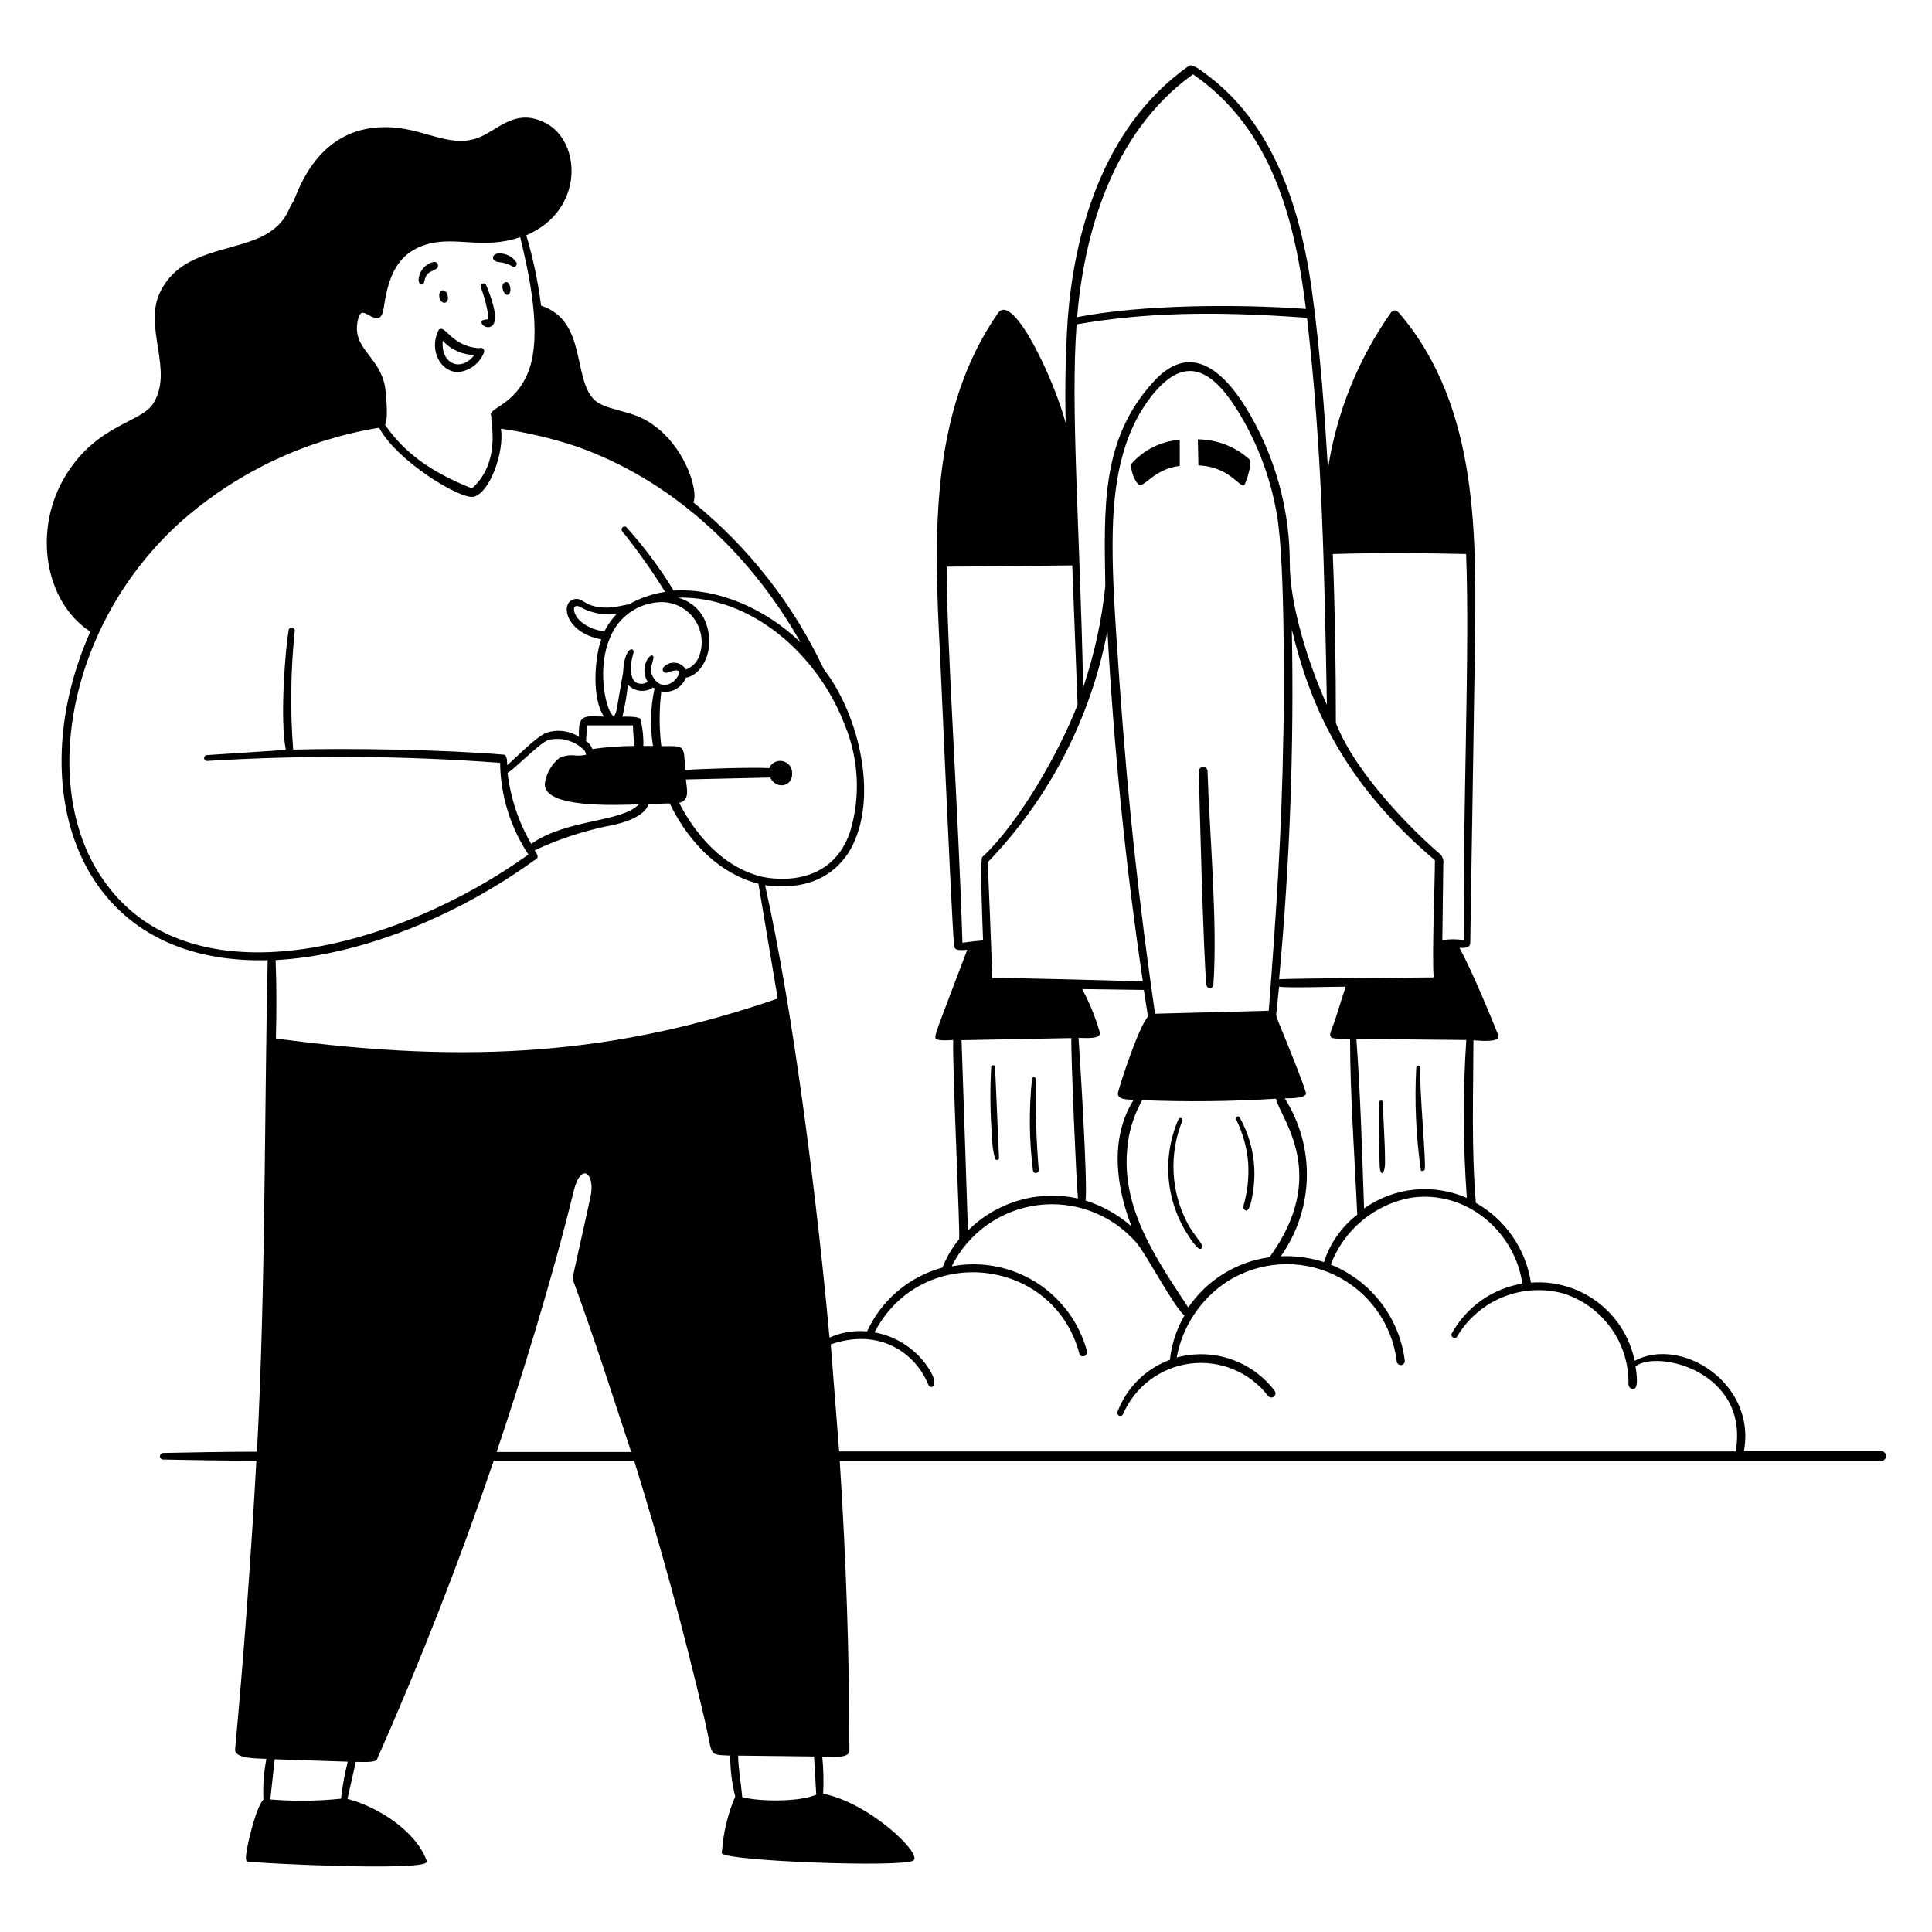 <svg width="351" height="351" viewBox="0 0 351 351" fill="none" xmlns="http://www.w3.org/2000/svg">
<path d="M188.714 212.547C188.255 207.073 188.086 201.578 188.205 196.086C188.205 195.629 187.539 195.506 187.486 196.086C186.912 201.591 186.971 207.143 187.661 212.635C187.673 212.775 187.74 212.904 187.847 212.995C187.954 213.085 188.092 213.129 188.232 213.118C188.371 213.106 188.501 213.04 188.591 212.933C188.682 212.826 188.726 212.687 188.714 212.547ZM180.764 210.494C180.796 210.565 180.848 210.626 180.913 210.668C180.979 210.711 181.055 210.733 181.133 210.733C181.211 210.733 181.287 210.711 181.352 210.668C181.418 210.626 181.47 210.565 181.501 210.494C181.256 204.966 181.028 199.42 180.782 193.874C180.782 193.781 180.745 193.692 180.679 193.626C180.613 193.56 180.524 193.523 180.431 193.523C180.338 193.523 180.248 193.56 180.183 193.626C180.117 193.692 180.08 193.781 180.08 193.874C179.846 198.061 179.893 202.259 180.22 206.44C180.232 207.809 180.415 209.171 180.764 210.494ZM226.763 211.196C226.935 213.907 226.632 216.627 225.868 219.234C225.868 219.638 227.044 221.867 227.781 215.461C228.243 211.134 227.341 206.771 225.201 202.983C224.973 202.562 224.376 202.983 224.569 203.351C225.784 205.806 226.528 208.467 226.763 211.196ZM205.492 84.327C205.48 85.648 205.927 86.932 206.756 87.96C207.809 88.908 209.441 85.222 214.337 84.643V79.905C210.921 80.155 207.742 81.744 205.492 84.327ZM251.631 211.091C251.631 207.476 251.315 203.878 251.245 200.262C251.245 199.771 250.49 199.876 250.49 200.368C250.49 204.106 250.49 207.879 250.648 211.635C250.719 214.109 251.684 213.197 251.631 211.091ZM217.619 79.817L217.725 84.555C223.779 84.766 225.534 89.329 226.184 87.907C226.464 87.258 227.605 84.011 226.991 83.45C224.415 81.136 221.082 79.844 217.619 79.817ZM91.663 51.333C90.75 51.825 91.663 53.983 92.382 53.509C93.102 53.035 92.663 50.754 91.663 51.333ZM90.505 46.051C89.276 46.173 89.241 47.437 90.505 47.595C91.42 47.666 92.308 47.942 93.102 48.402C93.576 48.718 94.085 48.086 93.804 47.648C93.442 47.115 92.947 46.688 92.368 46.407C91.789 46.127 91.146 46.004 90.505 46.051ZM87.363 52.228C87.833 53.46 88.203 54.728 88.469 56.019C88.767 57.528 88.75 57.932 88.679 58.02C88.396 58.029 88.114 58.064 87.837 58.125C87.328 58.3 87.328 58.95 88.118 59.318C88.332 59.427 88.574 59.468 88.812 59.437C89.05 59.405 89.273 59.303 89.452 59.143C90.364 58.265 89.978 55.791 88.328 51.789C88.27 51.661 88.164 51.562 88.032 51.513C87.9 51.463 87.754 51.468 87.626 51.526C87.498 51.584 87.399 51.691 87.349 51.823C87.3 51.954 87.305 52.1 87.363 52.228Z" fill="black"/>
<path d="M341.733 263.636H316.829C319.128 251.351 305.474 242.699 296.98 247.226C296.108 242.97 293.711 239.178 290.241 236.563C286.77 233.949 282.464 232.692 278.132 233.029C277.669 230.013 276.529 227.141 274.796 224.63C273.063 222.119 270.783 220.034 268.128 218.532C267.303 208.704 267.672 198.701 267.689 188.996C269.181 189.101 272.761 189.434 272.182 188.013C270.427 183.66 267.426 176.395 265.162 172.218C266.075 172.218 267.11 172.218 267.11 171.288C267.391 154.44 267.935 119.094 267.935 119.094C268.216 98.174 268.918 74.131 254.228 56.914C253.772 56.37 253.14 56.177 252.737 56.739C246.761 65.199 242.832 74.932 241.259 85.17C240.662 75.166 239.873 63.864 238.328 52.685C235.696 33.713 229.343 20.972 219.023 13.408C218.04 12.688 216.601 11.53 215.952 11.986C199.841 23.394 195.102 43.295 193.979 57.985C193.576 64.233 193.453 70.568 193.611 76.851C191.452 68.796 184.046 53.071 181.326 56.862C168.655 75.008 169.725 98.455 170.796 119.147C172.551 158.564 173.077 168.725 173.305 171.375C173.305 172.235 173.305 172.814 175.727 172.551C170.62 186.082 169.567 188.346 170.024 188.732C170.48 189.118 172.287 188.996 173.165 188.943C173.042 194.857 174.446 223.604 174.253 225.131C172.979 226.683 171.955 228.423 171.217 230.291C168.225 231.105 165.449 232.566 163.083 234.57C160.718 236.574 158.822 239.074 157.528 241.891C155.193 241.663 152.839 242.05 150.701 243.014C148.595 219.655 144.278 184.345 138.995 160.828C148.033 162.004 152.351 157.95 154.439 154.44C159.704 145.261 156.194 130.01 149.666 121.568C144.14 109.813 136.036 99.453 125.955 91.26C127.026 89.224 124.201 79.975 117.023 76.167C113.951 74.534 109.862 74.412 107.984 72.657C103.965 68.725 106.668 58.266 98.297 55.528C97.755 51.202 96.857 46.929 95.612 42.751C106.142 38.224 105.598 25.974 99.385 22.499C93.593 19.27 90.399 23.85 86.591 25.131C81.326 26.886 76.851 23.095 69.936 23.095C56.896 23.095 53.807 36.223 53.123 36.872C52.439 37.522 52.175 41.225 46.366 43.506C40.189 45.91 32.326 46.051 28.974 53.316C26.131 59.67 31.589 67.427 27.834 73.306C25.64 76.816 17.76 77.027 12.039 86.205C5.914 95.981 7.967 109.248 16.408 114.759C9.143 131.081 9.476 148.438 17.268 160.126C24.394 170.779 36.012 174.78 48.63 174.447C47.998 204.176 48.262 233.818 46.682 263.741C40.978 263.741 35.257 263.864 29.659 263.969C29.5 263.969 29.349 264.032 29.237 264.144C29.125 264.256 29.062 264.408 29.062 264.566C29.062 264.724 29.125 264.876 29.237 264.988C29.349 265.1 29.5 265.163 29.659 265.163C34.66 265.268 40.575 265.373 46.577 265.373C45.612 282.8 44.313 300.473 42.716 317.795C42.558 319.55 46.665 319.445 48.402 319.55C47.922 321.988 47.739 324.475 47.858 326.956C46.524 328.132 44.576 336.17 44.681 337.662C44.681 337.978 44.822 338.171 45.032 338.206C46.963 338.522 76.131 339.961 77.482 338.364C77.516 338.302 77.534 338.232 77.534 338.162C77.534 338.091 77.516 338.022 77.482 337.96C75.534 332.695 68.707 328.255 63.127 326.816L64.636 320.094C65.794 320.094 68.146 320.27 68.479 319.655C76.324 301.965 83.467 283.695 89.697 265.391H115.215C120.076 280.995 124.367 296.771 128.079 312.688C129.571 319.111 128.535 318.76 132.677 318.953C132.658 321.456 132.958 323.951 133.572 326.377C132.226 329.544 131.414 332.913 131.168 336.345C131.134 336.404 131.116 336.471 131.116 336.538C131.116 336.606 131.134 336.673 131.168 336.731C132.273 338.135 163.776 339.311 165.934 338.03C167.689 336.907 158.072 327.588 149.543 325.868C149.666 323.627 149.613 321.379 149.385 319.146C150.877 319.146 154.316 319.55 154.316 318.076C154.316 301.509 153.755 283.766 152.561 265.426H341.785C342.023 265.419 342.248 265.318 342.411 265.145C342.574 264.972 342.661 264.742 342.654 264.504C342.647 264.267 342.546 264.042 342.373 263.879C342.201 263.716 341.97 263.629 341.733 263.636ZM104.018 232.327C108.388 244.348 110.722 251.825 114.671 263.794H90.224C94.488 251.175 100.385 232.204 104.264 216.251C105.58 210.986 108.23 213.215 107.265 217.497C106.142 222.779 103.965 232.204 104.018 232.327ZM148.297 326.044C145.296 327.412 137.767 327.325 134.836 326.482C134.643 323.973 134.134 321.463 134.099 318.953L147.893 319.111C148.016 321.428 148.156 323.727 148.297 326.044ZM50.017 174.429C64.759 173.692 82.291 166.953 96.963 156.37C97.279 156.142 97.56 156.089 97.647 155.791C97.735 155.493 97.647 155.247 97.121 154.492C101.242 152.563 105.57 151.108 110.02 150.157C111.775 149.842 116.917 148.859 117.847 146.068L121.673 145.963C125.359 153.597 131.221 158.897 137.784 160.547L141.294 181.414C112.302 191.4 85.836 193.523 50.122 188.662C50.245 183.941 50.262 179.15 50.069 174.429H50.017ZM96.015 67.462C93.558 73.832 88.434 74.096 89.258 75.605V76.149C89.592 78.939 90.241 84.678 85.749 88.732C78.167 85.714 73.463 82.239 69.954 77.184C70.691 75.903 69.954 70.305 69.954 70.252C68.865 64.531 63.881 63.373 65.004 58.195C65.162 57.441 65.391 57.002 65.689 56.862C66.672 56.423 69.199 59.81 69.725 55.879C70.55 50.263 72.13 45.928 77.693 44.349C82.853 42.892 87.837 45.384 94.506 43.085C96.015 49.333 98.613 60.635 96.015 67.462ZM86.012 90.277C89.048 89.522 91.645 82.063 91.013 77.886C95.75 78.556 100.415 79.66 104.948 81.186C121.445 87.065 135.766 99.631 145.436 116.69C138.837 110.372 130.203 106.809 122.393 107.3C119.903 103.22 117.042 99.378 113.846 95.823C113.798 95.77 113.74 95.728 113.675 95.699C113.61 95.67 113.54 95.655 113.469 95.655C113.398 95.655 113.327 95.67 113.262 95.699C113.197 95.728 113.139 95.77 113.091 95.823C113.041 95.872 113.001 95.93 112.974 95.995C112.946 96.06 112.932 96.13 112.932 96.2C112.932 96.27 112.946 96.34 112.974 96.405C113.001 96.47 113.041 96.528 113.091 96.577C115.895 100.064 118.48 103.721 120.831 107.528C118.505 107.88 116.263 108.653 114.215 109.81C113.883 109.843 113.554 109.901 113.232 109.985C112.268 110.203 111.288 110.338 110.301 110.389C106.194 110.389 106.036 108.634 104.562 108.827C101.631 109.126 102.491 114.917 109.23 116.146C108.019 119.533 107.475 126.991 109.739 130.186C107.037 130.186 105.299 129.624 105.194 132.379C105.159 132.876 105.159 133.374 105.194 133.871C104.324 133.311 103.339 132.954 102.312 132.826C101.285 132.699 100.243 132.804 99.262 133.134C97.419 133.836 93.909 137.504 92.137 139.031C92.137 138.294 92.137 137.17 91.487 137.1C80.343 136.17 63.407 135.907 53.263 136.188C52.707 129.028 52.801 121.832 53.544 114.689C53.575 114.542 53.545 114.39 53.463 114.265C53.381 114.139 53.252 114.052 53.105 114.022C52.959 113.992 52.806 114.021 52.681 114.103C52.556 114.186 52.469 114.314 52.439 114.461C51.877 117.62 50.789 130.501 51.93 136.24L37.556 137.188C37.45 137.198 37.349 137.24 37.268 137.308C37.186 137.377 37.127 137.469 37.098 137.571C37.07 137.674 37.073 137.783 37.108 137.884C37.143 137.984 37.207 138.072 37.293 138.136C37.342 138.18 37.401 138.212 37.465 138.231C37.529 138.249 37.596 138.252 37.661 138.241C55.38 137.156 73.153 137.273 90.856 138.592C90.937 144.522 92.722 150.303 95.998 155.247C72.586 172.112 34.064 183.134 18.339 159.231C7.019 142.155 12.635 112.32 33.625 94.103C43.651 85.507 55.849 79.836 68.883 77.711C72.059 83.766 83.713 90.803 85.994 90.242L86.012 90.277ZM112.021 111.547C111.127 112.492 110.376 113.562 109.792 114.724C106.51 114.233 104.65 112.513 104.334 111.091C104.088 110.108 104.667 109.705 105.878 110.53C107.783 111.459 109.918 111.813 112.021 111.547ZM120.55 121.217C120.461 121.32 120.408 121.449 120.4 121.584C120.392 121.719 120.429 121.853 120.505 121.966C120.581 122.078 120.692 122.162 120.821 122.204C120.95 122.247 121.089 122.245 121.217 122.2C122.639 121.639 123.305 121.762 123.411 122.025C123.516 122.288 122.954 123.587 121.814 124.148C121.077 124.517 119.655 124.85 118.567 122.867C117.672 121.253 119.199 119.48 118.567 119.111C117.935 118.743 116.145 121.463 117.672 123.85C117.356 124.081 116.979 124.213 116.588 124.229C116.198 124.244 115.811 124.143 115.478 123.938C114.706 123.341 114.179 121.674 115.075 118.673C115.408 117.514 113.442 117.216 113.197 122.183C113.091 122.867 112.337 127.079 112.109 128.501C111.88 129.922 111.565 130.028 111.529 130.045C111.494 130.063 111.336 130.045 111.196 129.852C109.95 128.448 108.458 121.305 110.845 115.812C111.587 113.96 112.855 112.364 114.492 111.223C116.129 110.082 118.064 109.444 120.059 109.389C121.232 109.366 122.393 109.628 123.444 110.151C124.494 110.673 125.403 111.442 126.092 112.392C126.781 113.342 127.231 114.444 127.403 115.604C127.575 116.765 127.463 117.95 127.079 119.059C126.89 119.649 126.569 120.188 126.14 120.635C125.711 121.082 125.186 121.425 124.604 121.639C124.404 121.296 124.125 121.005 123.792 120.79C123.458 120.575 123.079 120.442 122.684 120.401C122.289 120.36 121.89 120.412 121.519 120.554C121.149 120.696 120.817 120.923 120.55 121.217ZM107.633 136.082C107.418 135.477 107.004 134.964 106.457 134.626L106.668 131.783H114.987C114.987 132.73 115.25 135.521 115.25 135.521C112.701 135.532 110.156 135.72 107.633 136.082ZM113.074 130.203C113.537 128.285 113.871 126.339 114.074 124.376C114.645 124.998 115.42 125.393 116.258 125.49C117.096 125.586 117.94 125.378 118.637 124.903L118.918 125.096C118.167 128.522 118.072 132.059 118.637 135.521H116.882C116.93 133.86 116.747 132.2 116.338 130.589C115.829 130.133 113.846 130.203 113.074 130.203ZM99.56 134.45C100.737 134.156 101.97 134.178 103.135 134.514C104.3 134.85 105.355 135.488 106.194 136.363C106.51 136.89 106.457 137.065 106.44 137.118C106.422 137.17 105.387 137.311 104.685 137.276C103.648 137.108 102.584 137.255 101.631 137.697C100.184 138.858 99.236 140.528 98.981 142.365C98.718 146.84 111.652 146.279 116.075 146.138C112.811 149.473 103.088 148.718 96.507 153.316C94.207 149.349 92.743 144.954 92.207 140.4C93.365 139.873 97.7 135.257 99.56 134.45ZM154.439 151.14C150.648 162.214 138.767 159.371 138.276 159.248C129.992 157.16 125.201 149.438 123.393 145.858C125.359 145.401 124.797 143.471 124.604 141.611L139.908 141.26C141.136 143.594 144.05 142.822 143.909 140.487C143.927 139.979 143.767 139.481 143.456 139.079C143.145 138.677 142.703 138.397 142.207 138.286C141.711 138.176 141.192 138.242 140.74 138.474C140.288 138.707 139.931 139.09 139.732 139.557C137.538 139.364 126.745 139.663 124.481 139.908C124.218 135.205 124.481 135.538 120.146 135.556C119.743 132.257 119.743 128.921 120.146 125.623C121.066 125.794 122.016 125.637 122.831 125.178C123.646 124.719 124.274 123.988 124.604 123.113C127.517 122.744 130.448 117.69 127.868 112.285C127.386 111.377 126.72 110.58 125.913 109.942C125.107 109.305 124.177 108.842 123.183 108.581C136.573 108.23 148.7 119.024 153.544 131.87C153.79 131.87 153.948 131.695 153.544 131.87C156.037 138.002 156.353 144.804 154.439 151.14ZM63.179 320.059C62.621 322.27 62.211 324.515 61.951 326.781C57.682 327.222 53.382 327.269 49.104 326.921C49.385 324.482 49.648 322.06 49.911 319.62L63.179 320.059ZM297.121 248.262C300.947 245.12 317.865 249.122 315.338 263.688H152.456L150.929 244.243C159.827 241.154 166.356 245.858 168.655 251.579C169.058 252.649 171.322 251.737 167.795 247.332C165.553 244.561 162.388 242.692 158.879 242.067C167.374 225.71 191.417 228.325 196.085 245.91C196.331 246.84 197.717 246.384 197.472 245.454C196.064 240.268 192.752 235.803 188.198 232.951C183.644 230.098 178.182 229.067 172.902 230.063C174.39 227.071 176.592 224.492 179.313 222.554C182.035 220.615 185.191 219.377 188.505 218.949C191.819 218.52 195.187 218.914 198.312 220.097C201.437 221.279 204.222 223.213 206.422 225.728C208.037 227.483 213.442 237.767 215.197 238.978C213.754 241.452 212.851 244.203 212.547 247.051C210.378 247.846 208.405 249.099 206.763 250.726C205.122 252.352 203.85 254.313 203.035 256.475C202.977 256.608 202.974 256.758 203.026 256.893C203.079 257.028 203.183 257.137 203.316 257.195C203.449 257.253 203.599 257.256 203.734 257.203C203.869 257.151 203.977 257.047 204.035 256.914C205.097 254.454 206.782 252.314 208.923 250.704C211.064 249.094 213.589 248.071 216.246 247.734C218.904 247.397 221.604 247.759 224.079 248.785C226.554 249.81 228.719 251.462 230.36 253.58C230.477 253.742 230.653 253.852 230.851 253.885C231.048 253.918 231.251 253.871 231.413 253.755C231.576 253.639 231.686 253.462 231.719 253.265C231.752 253.067 231.705 252.865 231.589 252.702C229.567 250.025 226.789 248.016 223.614 246.933C220.439 245.851 217.012 245.745 213.776 246.63C214.291 243.835 215.367 241.174 216.939 238.807C218.51 236.439 220.545 234.414 222.919 232.853C225.791 231.012 229.083 229.931 232.486 229.711C235.89 229.492 239.293 230.14 242.378 231.596C245.462 233.052 248.126 235.268 250.119 238.036C252.112 240.804 253.369 244.033 253.772 247.42C253.81 247.594 253.91 247.75 254.054 247.856C254.198 247.962 254.376 248.013 254.554 247.998C254.733 247.983 254.9 247.903 255.024 247.774C255.148 247.645 255.221 247.475 255.229 247.297C254.764 243.434 253.269 239.766 250.901 236.679C248.533 233.591 245.379 231.197 241.768 229.747C242.939 226.657 244.884 223.919 247.416 221.796C249.948 219.672 252.982 218.234 256.229 217.62C266.478 216.04 275.271 223.92 276.57 233.204C273.885 233.649 271.335 234.696 269.113 236.267C266.891 237.839 265.054 239.894 263.741 242.277C263.425 242.874 264.39 243.401 264.723 242.821C266.64 239.583 269.567 237.062 273.054 235.648C276.542 234.234 280.397 234.004 284.028 234.994C287.522 236.107 290.562 238.32 292.694 241.303C294.826 244.286 295.935 247.878 295.857 251.544C295.857 252.018 296.489 252.614 296.963 252.281C297.156 252.158 297.717 251.754 297.138 248.262H297.121ZM195.594 58.932C207.633 56.827 220.164 56.458 237.451 57.739C240.224 81.59 240.627 104.054 241.066 128.044C237.696 120.603 234.274 109.74 234.327 102.246C234.31 93.528 232.191 84.944 228.149 77.22C223.34 68.041 216.829 61.547 209.739 69.164C199.911 79.694 200.613 92.4 200.806 106.493C200.155 112.76 198.807 118.935 196.787 124.903C196.173 95.647 194.471 74.096 195.594 58.932ZM265.934 170.796C264.643 170.594 263.329 170.594 262.038 170.796L262.214 156.967C262.265 156.654 262.244 156.333 262.153 156.029C262.062 155.724 261.903 155.445 261.687 155.212C257.668 151.842 246.419 140.996 242.698 131.326C242.698 121.147 242.54 110.828 242.137 100.649C251.034 100.386 259.353 100.491 266.356 100.649C267.058 117.76 265.741 147.665 265.934 170.796ZM195.84 217.742C192.287 216.953 188.592 217.073 185.097 218.091C181.603 219.11 178.422 220.994 175.85 223.569C175.727 219.796 174.955 196.349 174.692 188.978L194.629 188.592C194.576 192.155 195.506 214.303 195.84 217.742ZM234.695 114.355C237.907 127.641 243.663 141.839 260.687 156.282C260.687 161.021 260.143 173.008 260.459 177.571C260.108 177.571 234.274 177.746 232.379 177.904C234.342 156.781 235.116 135.565 234.695 114.355ZM201.192 114.619C202.368 136.117 204.527 157.511 207.633 178.29C203.333 178.185 183.168 177.571 180.238 177.711C180.238 174.833 179.518 158.266 179.448 156.651C190.626 145.05 198.182 130.444 201.192 114.619ZM195.927 188.557C197.191 188.557 199.981 188.855 199.823 187.609C199.035 184.865 197.958 182.212 196.612 179.694L207.809 179.852C208.072 181.467 208.318 183.081 208.563 184.696C206.914 186.451 203.579 196.63 203.123 198.473C203.088 198.595 203.082 198.724 203.107 198.849C203.131 198.974 203.185 199.092 203.263 199.192C203.684 199.719 204.79 199.789 205.966 199.789C200.859 207.879 203.632 217.883 205.58 222.814C203.151 220.685 200.306 219.083 197.226 218.111C197.63 214.899 196.156 191.505 195.945 188.557H195.927ZM204.913 207.581C205.285 204.872 206.166 202.258 207.51 199.877C215.606 200.201 223.713 200.113 231.8 199.613C232.765 203.422 241.557 213.408 230.641 228.413C227.679 228.814 224.834 229.834 222.291 231.407C219.748 232.979 217.565 235.068 215.882 237.539C209.669 228.15 203.333 218.883 204.93 207.581H204.913ZM233.151 133.485C232.888 151.175 231.8 166.672 230.501 183.625L209.844 184.169C205.948 157.195 204.281 137.89 202.824 115.724C202.421 109.441 202.017 102.93 202.158 96.56C202.386 85.626 204.615 77.834 209.178 71.99C215.636 63.759 220.866 67.427 225.991 76.535C228.933 81.793 230.957 87.514 231.975 93.453C233.555 102.404 233.239 128.378 233.168 133.485H233.151ZM240.522 229.29C237.997 228.473 235.346 228.116 232.695 228.237C235.647 224.065 237.292 219.109 237.421 214C237.549 208.89 236.154 203.858 233.414 199.543C234.555 199.543 237.591 199.543 237.24 198.473C236.643 196.472 234.959 192.313 233.607 188.96C232.73 186.749 231.852 184.836 231.852 184.327C231.958 183.397 232.379 179.255 232.379 179.255C234.011 179.519 241.821 179.255 244.471 179.255C242.242 186.275 242.54 185.398 242.066 186.609C241.715 187.539 241.54 187.995 241.768 188.364C241.996 188.732 242.926 188.715 245.278 188.767C245.278 198.894 246.138 210.6 246.577 220.691C243.733 222.874 241.626 225.875 240.539 229.29H240.522ZM246.401 188.75L266.391 188.943C265.754 198.498 265.789 208.087 266.496 217.637C263.483 216.316 260.18 215.798 256.907 216.133C253.635 216.468 250.505 217.645 247.823 219.55C247.454 209.283 247.173 198.736 246.419 188.75H246.401ZM195.682 57.616C196.893 43.418 201.561 24.412 216.742 13.496C231.343 23.517 235.327 40.628 237.258 56.124C224.815 55.212 207.3 55.335 195.699 57.616H195.682ZM171.989 102.948C176.078 102.948 191.294 102.737 194.804 102.72C195.12 111.144 195.442 119.579 195.769 128.027C192.523 136.451 185.239 149.403 178.412 155.756C178.061 157.511 178.518 168.813 178.605 170.849C177.324 170.972 176.043 171.095 174.85 171.27C174.148 147.648 171.989 117.128 171.989 102.948Z" fill="black"/>
<path d="M87.03 63.268C82.274 62.899 81.063 59.442 80.01 59.758C79.729 59.758 79.606 60.126 79.536 60.319C78.044 63.566 79.94 67.603 83.257 67.603C84.277 67.493 85.248 67.109 86.067 66.491C86.886 65.873 87.522 65.044 87.907 64.093C87.965 63.971 87.983 63.835 87.959 63.703C87.934 63.572 87.868 63.451 87.77 63.359C87.672 63.267 87.548 63.209 87.415 63.192C87.282 63.176 87.147 63.202 87.03 63.268ZM86.187 64.479C83.818 67.638 80.062 66.234 80.431 61.899C81.159 62.705 82.047 63.35 83.038 63.794C84.029 64.238 85.101 64.471 86.187 64.479ZM219.374 139.996C219.346 139.809 219.252 139.639 219.109 139.515C218.965 139.392 218.782 139.324 218.593 139.324C218.404 139.324 218.221 139.392 218.078 139.515C217.935 139.639 217.84 139.809 217.812 139.996C217.812 142.646 218.69 175.342 219.181 178.887C219.181 179.055 219.248 179.215 219.366 179.334C219.485 179.452 219.645 179.519 219.813 179.519C219.981 179.519 220.141 179.452 220.26 179.334C220.378 179.215 220.445 179.055 220.445 178.887C221.235 167.725 219.743 151.562 219.374 139.996ZM80.729 55.002C81.291 55.002 81.466 54.405 81.344 53.791C81.098 52.562 80.115 52.492 79.869 53.194C79.624 53.896 79.975 55.002 80.729 55.002ZM78.869 47.578C78.079 47.735 77.367 48.159 76.852 48.779C76.338 49.399 76.052 50.177 76.043 50.983C76.184 51.895 76.939 51.895 77.061 51.228C77.43 49.35 78.22 49.473 79.203 48.877C79.344 48.807 79.457 48.692 79.523 48.549C79.59 48.406 79.604 48.244 79.565 48.091C79.526 47.939 79.435 47.804 79.308 47.711C79.182 47.617 79.026 47.57 78.869 47.578ZM258.125 212.548C258.125 212.881 258.774 212.776 258.844 212.443C259.125 211.249 257.826 197.648 258.037 193.963C258.037 193.489 257.335 193.506 257.3 193.963C256.976 200.17 257.252 206.394 258.125 212.548ZM217.76 226.816C218.111 227.079 218.655 226.658 218.427 226.272C217.76 225.096 216.812 224.184 215.812 222.376C214.276 219.511 213.391 216.344 213.218 213.098C213.045 209.853 213.589 206.609 214.811 203.597C215.004 203.159 214.302 202.895 214.092 203.352C212.6 206.776 211.993 210.52 212.328 214.24C212.662 217.96 213.926 221.537 216.005 224.64C216.474 225.451 217.066 226.186 217.76 226.816Z" fill="black"/>
</svg>

